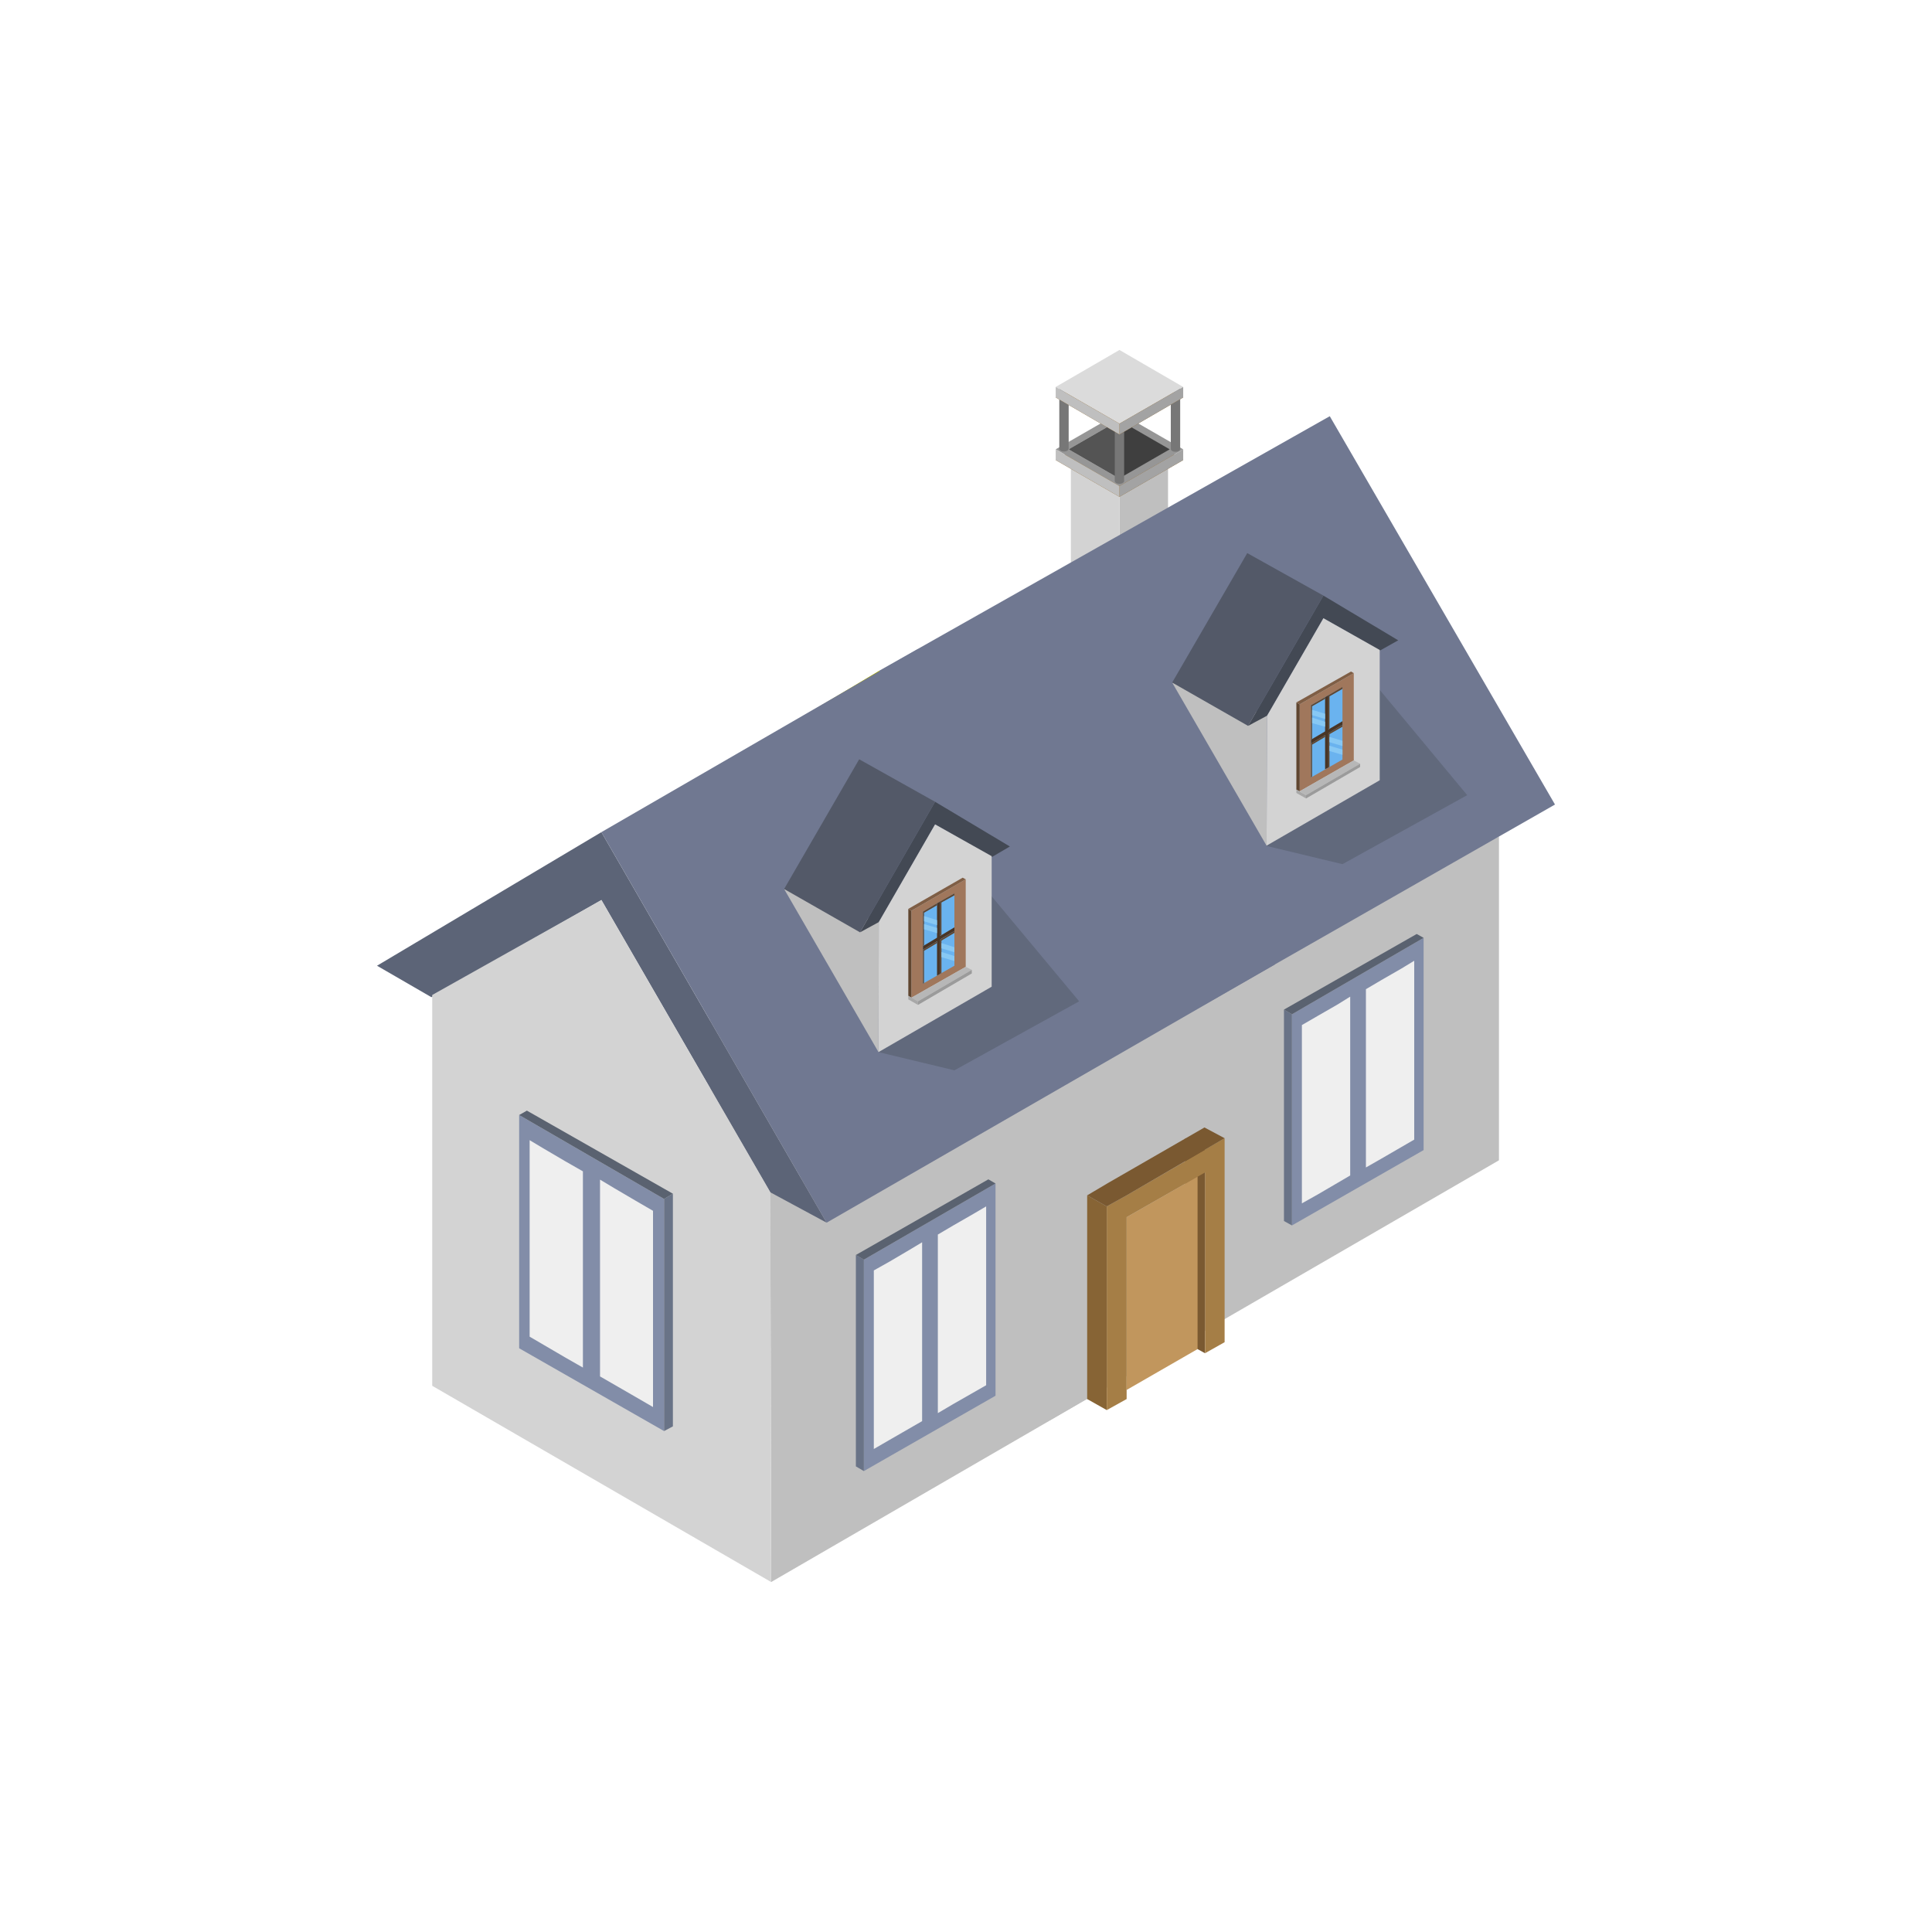 <?xml version="1.0" encoding="UTF-8"?>
<svg xmlns="http://www.w3.org/2000/svg" xmlns:xlink="http://www.w3.org/1999/xlink" version="1.1" id="Livello_1" x="0px" y="0px" viewBox="0 0 700 700" xml:space="preserve"> <rect fill="#FFFFFF" width="700" height="700"></rect> <g> <g> <g> <g> <g> <polygon fill="#BFBFBF" points="405.6,175.4 405.6,226.7 423.2,216.3 423.2,165.3 "></polygon> <polygon fill="#D3D3D3" points="405.6,175.4 405.6,226.7 388,216.3 388,165.3 "></polygon> </g> <polygon fill="#93631C" points="405.6,175.4 388,165.3 405.6,155.1 423.2,165.3 "></polygon> <polygon fill="#724A15" points="405.6,173.4 391.4,165.3 405.6,157.1 419.8,165.3 "></polygon> <polygon fill="#593811" points="405.6,157.1 405.6,173.4 391.4,165.3 "></polygon> </g> <polygon fill="#93631C" points="405.6,180 382.5,166.7 405.6,153.3 428.7,166.7 "></polygon> <polygon fill="#969696" points="405.6,176.1 382.5,162.8 405.6,149.5 428.7,162.8 "></polygon> <polygon fill="#A3A3A3" points="405.6,180 405.6,176.1 428.7,162.8 428.7,166.7 "></polygon> <polygon fill="#BFBFBF" points="405.6,180 405.6,176.1 382.5,162.8 382.5,166.7 "></polygon> <polygon fill="#3F3F3F" points="405.6,173.3 387.4,162.8 405.6,152.3 423.8,162.8 "></polygon> <polygon fill="#545454" points="405.6,152.3 405.6,173.3 387.4,162.8 "></polygon> </g> <g> <path fill="#777777" d="M387.2,162.6v-22.2l0,0c0-0.3-0.2-0.5-0.5-0.7c-0.7-0.4-1.7-0.4-2.4,0c-0.3,0.2-0.5,0.4-0.5,0.7l0,0v22.2 l0,0c0,0.3,0.2,0.5,0.5,0.7c0.7,0.4,1.7,0.4,2.4,0C387,163.1,387.1,162.9,387.2,162.6L387.2,162.6L387.2,162.6L387.2,162.6z"></path> <path fill="#777777" d="M407.3,174.3v-22.2l0,0c0-0.3-0.2-0.5-0.5-0.7c-0.7-0.4-1.7-0.4-2.4,0c-0.3,0.2-0.5,0.4-0.5,0.7l0,0v22.2 l0,0c0,0.3,0.2,0.5,0.5,0.7c0.7,0.4,1.7,0.4,2.4,0C407.1,174.8,407.3,174.6,407.3,174.3L407.3,174.3L407.3,174.3L407.3,174.3z"></path> </g> <g> <path fill="#1E1E1E" d="M407.5,150.9v-22.2l0,0c0-0.3-0.2-0.5-0.5-0.7c-0.7-0.4-1.7-0.4-2.4,0c-0.3,0.2-0.5,0.4-0.5,0.7l0,0v22.2 l0,0c0,0.3,0.2,0.5,0.5,0.7c0.7,0.4,1.7,0.4,2.4,0C407.3,151.5,407.4,151.2,407.5,150.9L407.5,150.9L407.5,150.9L407.5,150.9z"></path> <path fill="#777777" d="M427.6,162.7v-22.2l0,0c0-0.3-0.2-0.5-0.5-0.7c-0.7-0.4-1.7-0.4-2.4,0c-0.3,0.2-0.5,0.4-0.5,0.7l0,0v22.2 l0,0c0,0.3,0.2,0.5,0.5,0.7c0.7,0.4,1.7,0.4,2.4,0C427.4,163.2,427.6,162.9,427.6,162.7L427.6,162.7L427.6,162.7L427.6,162.7z"></path> </g> <g> <polygon fill="#93631C" points="405.6,157.4 382.5,144 405.6,130.7 428.7,144 "></polygon> <polygon fill="#DBDBDB" points="405.6,153.5 382.5,140.2 405.6,126.8 428.7,140.2 "></polygon> <polygon fill="#A3A3A3" points="405.6,157.4 405.6,153.5 428.7,140.2 428.7,144 "></polygon> <polygon fill="#BFBFBF" points="405.6,157.4 405.6,153.5 382.5,140.2 382.5,144 "></polygon> </g> </g> <path fill="#B5B5B5" d="M450.5,326.5c0,3.5-7.1,6.4-15.8,6.4c-8.7,0-15.8-2.9-15.8-6.4c0-3.5,7.1-6.4,15.8-6.4 C443.5,320.1,450.5,323,450.5,326.5z"></path> <linearGradient id="SVGID_1_" gradientUnits="userSpaceOnUse" x1="405.483" y1="308.258" x2="447.309" y2="308.258"> <stop offset="0" style="stop-color:#38AA00"></stop> <stop offset="1" style="stop-color:#1C5500"></stop> </linearGradient> <path fill="url(#SVGID_1_)" d="M447.3,308.3c0,11.5-9.4,20.9-20.9,20.9c-11.6,0-20.9-9.4-20.9-20.9c0-11.6,9.4-20.9,20.9-20.9 C437.9,287.3,447.3,296.7,447.3,308.3z"></path> <path fill="#B5B5B5" d="M500.2,355c0,3.5-7.1,6.4-15.8,6.4c-8.7,0-15.8-2.9-15.8-6.4c0-3.5,7.1-6.4,15.8-6.4 C493.1,348.6,500.2,351.4,500.2,355z"></path> <linearGradient id="SVGID_2_" gradientUnits="userSpaceOnUse" x1="455.149" y1="336.734" x2="496.975" y2="336.734"> <stop offset="0" style="stop-color:#38AA00"></stop> <stop offset="1" style="stop-color:#1C5500"></stop> </linearGradient> <path fill="url(#SVGID_2_)" d="M497,336.7c0,11.6-9.4,20.9-20.9,20.9c-11.6,0-20.9-9.4-20.9-20.9s9.4-20.9,20.9-20.9 C487.6,315.8,497,325.2,497,336.7z"></path> <g> <polygon fill="#BFBFBF" points="543.1,303.1 543.1,420.4 380.2,514.7 379.8,373.5 "></polygon> <polygon fill="#A5A500" points="318.6,243 237.4,291.5 257.1,302.9 318.6,267.6 379.8,373.5 400.3,384.6 "></polygon> <polygon fill="#D3D3D3" points="379.8,373.5 318.6,267.6 257.3,302.1 257.3,443.7 380.2,514.7 "></polygon> <polygon fill="#707891" points="400.3,384.6 563.4,291.5 481.8,150.8 318.6,243 "></polygon> </g> <g> <polygon fill="#BFBFBF" points="442.3,361.5 442.3,478.8 279.4,573.2 279.1,432 "></polygon> <polygon fill="#5C6477" points="217.9,301.5 136.6,349.9 156.3,361.3 217.9,326.1 279.1,432 299.5,443 "></polygon> <polygon fill="#D3D3D3" points="279.1,432 217.9,326.1 156.6,360.5 156.6,502.1 279.4,573.2 "></polygon> <polygon fill="#707891" points="299.5,443 462,349.4 332.5,235.2 217.9,301.5 "></polygon> </g> <polygon fill="#61697C" points="318.3,381.2 345.8,387.8 391,362.8 352.1,316.1 "></polygon> <polygon fill="#61697C" points="458.9,306.5 486.4,313.1 531.6,288.1 492.8,241.4 "></polygon> <g> <polygon fill="#BFBFBF" points="284.1,322.1 284.1,322.1 318.3,381.2 318.4,334.1 "></polygon> <polygon fill="#434954" points="338.8,290.5 365.9,306.7 359.4,310.5 338.8,298.7 318.4,334.1 311.6,337.8 "></polygon> <polygon fill="#D3D3D3" points="318.4,334.1 338.8,298.7 359.3,310.2 359.3,357.5 318.3,381.2 "></polygon> <polygon fill="#535968" points="311.6,337.8 284.1,322.1 311.3,275.1 338.8,290.5 "></polygon> </g> <g> <polygon fill="#A0775C" points="330.2,330 330.2,361.5 349.9,350.3 349.9,318.6 "></polygon> <polygon fill="#604630" points="330.2,330 329.1,329.3 329.1,360.7 329.1,360.8 330.2,361.5 "></polygon> <polygon fill="#7F5E45" points="329.1,329.3 348.8,318 349.9,318.6 330.2,330 "></polygon> <g> <polygon fill="#6AB3EF" points="334.4,330.3 334.4,356.4 345.8,349.9 345.8,323.7 "></polygon> <polygon fill="#493526" points="339.5,327.3 339.5,353.5 340.7,352.8 340.7,326.6 "></polygon> <polygon fill="#493526" points="334.4,342.8 345.8,336 345.8,337.3 334.4,344.1 "></polygon> <polygon fill="#604630" points="341.1,338.8 341.1,327 345.8,324.4 345.8,323.7 340.7,326.6 340.7,339 "></polygon> <polygon fill="#604630" points="341.1,352.6 341.1,340.8 345.8,338 345.8,337.3 340.7,340.4 340.7,352.8 "></polygon> <polygon fill="#604630" points="334.8,342.5 334.8,330.7 339.5,328 339.5,327.3 334.4,330.3 334.4,342.8 "></polygon> <polygon fill="#604630" points="334.8,356.2 334.8,344.5 339.5,341.7 339.5,341.1 334.4,344.1 334.4,356.4 "></polygon> <polygon fill="#87C8F4" points="334.8,331.9 339.5,333.4 339.5,335.2 334.8,333.8 "></polygon> <polygon fill="#87C8F4" points="334.8,334.8 339.5,336.2 339.5,338.1 334.8,336.7 "></polygon> <polygon fill="#87C8F4" points="341.1,341.7 345.8,343.2 345.8,345 341.1,343.6 "></polygon> <polygon fill="#87C8F4" points="341.1,344.9 345.8,346.4 345.8,348.2 341.1,346.8 "></polygon> </g> <polygon fill="#B7B7B7" points="330.2,361.5 332.6,362.8 352.1,351.4 349.9,350.3 "></polygon> <polygon fill="#A8A8A8" points="329.1,360.8 329.1,362.1 332.6,364.1 332.6,362.8 "></polygon> <polygon fill="#9B9B9B" points="332.6,364.1 352.1,352.7 352.1,351.4 332.6,362.8 "></polygon> </g> <g> <polygon fill="#BFBFBF" points="424.7,247.3 424.7,247.3 458.9,306.4 459.1,259.3 "></polygon> <polygon fill="#434954" points="479.5,215.8 506.6,232 500,235.7 479.5,224 459.1,259.3 452.2,263 "></polygon> <polygon fill="#D3D3D3" points="459.1,259.3 479.5,224 499.9,235.5 499.9,282.7 458.9,306.4 "></polygon> <polygon fill="#535968" points="452.2,263 424.7,247.3 451.9,200.4 479.5,215.8 "></polygon> </g> <g> <polygon fill="#A0775C" points="470.9,255.2 470.9,286.7 490.5,275.5 490.5,243.9 "></polygon> <polygon fill="#604630" points="470.9,255.2 469.7,254.5 469.7,285.9 469.7,286.1 470.9,286.7 "></polygon> <polygon fill="#7F5E45" points="469.7,254.5 489.5,243.3 490.5,243.9 470.9,255.2 "></polygon> <g> <polygon fill="#6AB3EF" points="475,255.5 475,281.7 486.4,275.2 486.4,249 "></polygon> <polygon fill="#493526" points="480.1,252.6 480.1,278.7 481.3,278.1 481.3,251.9 "></polygon> <polygon fill="#493526" points="475,268 486.4,261.3 486.4,262.6 475,269.4 "></polygon> <polygon fill="#604630" points="481.7,264 481.7,252.3 486.4,249.6 486.4,248.9 481.3,251.9 481.3,264.3 "></polygon> <polygon fill="#604630" points="481.7,277.8 481.7,266 486.4,263.3 486.4,262.6 481.3,265.6 481.3,278.1 "></polygon> <polygon fill="#604630" points="475.4,267.8 475.4,255.9 480.1,253.2 480.1,252.6 475,255.5 475,268 "></polygon> <polygon fill="#604630" points="475.4,281.4 475.4,269.8 480.1,267 480.1,266.3 475,269.4 475,281.7 "></polygon> <polygon fill="#87C8F4" points="475.4,257.2 480.1,258.6 480.1,260.5 475.4,259.1 "></polygon> <polygon fill="#87C8F4" points="475.4,260 480.1,261.5 480.1,263.3 475.4,262 "></polygon> <polygon fill="#87C8F4" points="481.7,267 486.4,268.4 486.4,270.3 481.7,268.9 "></polygon> <polygon fill="#87C8F4" points="481.7,270.2 486.4,271.6 486.4,273.5 481.7,272.1 "></polygon> </g> <polygon fill="#B7B7B7" points="470.9,286.7 473.2,288.1 492.8,276.7 490.5,275.5 "></polygon> <polygon fill="#A8A8A8" points="469.7,286.1 469.7,287.3 473.2,289.3 473.2,288.1 "></polygon> <polygon fill="#9B9B9B" points="473.2,289.3 492.8,277.9 492.8,276.7 473.2,288.1 "></polygon> </g> <polygon fill="#828DA8" points="313,456.4 313,533 360.7,505.7 360.7,428.8 "></polygon> <polygon fill="#697387" points="313,456.4 310.1,454.7 310.1,531 310.1,531.3 313,533 "></polygon> <polygon fill="#5A6270" points="310.1,454.7 358.1,427.3 360.7,428.8 313,456.4 "></polygon> <polygon fill="#EFEFEF" points="329.6,452.8 322.3,457.1 316.6,460.3 316.6,525 322.3,521.7 334.1,514.9 334.1,450.1 "></polygon> <polygon fill="#EFEFEF" points="352.7,439.8 345.4,444 339.8,447.3 339.8,512 345.4,508.7 357.3,501.9 357.3,437.1 "></polygon> <polygon fill="#828DA8" points="240.6,434.4 240.6,518.5 188.1,488.5 188.1,404 "></polygon> <polygon fill="#697387" points="240.6,434.4 243.8,432.5 243.8,516.4 243.8,516.8 240.6,518.5 "></polygon> <polygon fill="#5A6270" points="243.8,432.5 190.9,402.4 188.1,404 240.6,434.4 "></polygon> <polygon fill="#EFEFEF" points="222.4,430.4 230.4,435.1 236.6,438.7 236.6,509.8 230.4,506.2 217.4,498.7 217.4,427.4 "></polygon> <polygon fill="#EFEFEF" points="196.9,416.1 204.9,420.8 211.2,424.4 211.2,495.5 204.9,491.9 191.9,484.3 191.9,413.1 "></polygon> <polygon fill="#828DA8" points="468.1,367.5 468.1,444 515.8,416.7 515.8,339.8 "></polygon> <polygon fill="#697387" points="468.1,367.5 465.2,365.8 465.2,442.1 465.2,442.4 468.1,444 "></polygon> <polygon fill="#5A6270" points="465.2,365.8 513.3,338.4 515.8,339.8 468.1,367.5 "></polygon> <polygon fill="#EFEFEF" points="484.7,363.9 477.4,368.1 471.7,371.4 471.7,436 477.4,432.8 489.2,425.9 489.2,361.1 "></polygon> <polygon fill="#EFEFEF" points="507.8,350.9 500.5,355.1 494.9,358.4 494.9,423 500.5,419.8 512.4,412.9 512.4,348.1 "></polygon> <g> <polygon fill="#876435" points="393.9,433.1 393.9,506.9 401,510.9 401,437.1 "></polygon> <polygon fill="#7A5931" points="429.4,412.4 429.4,486.3 436.6,490.3 436.6,416.5 "></polygon> <polygon fill="#A57E46" points="436.6,416.5 436.6,416.6 408.2,433.1 401,437.1 401,510.9 408.2,506.9 408.2,441 436.6,424.8 436.6,490.3 443.7,486.3 443.7,420.8 443.7,412.4 "></polygon> <polygon fill="#7A5931" points="443.7,412.4 436.4,408.5 401.5,428.6 401.5,428.6 393.9,433.1 401,437.1 408.2,433.1 408.2,433.1 "></polygon> <polygon fill="#C1965D" points="433.9,426.3 433.9,488.8 408.2,503.6 408.2,441 "></polygon> </g> </g> </svg>
